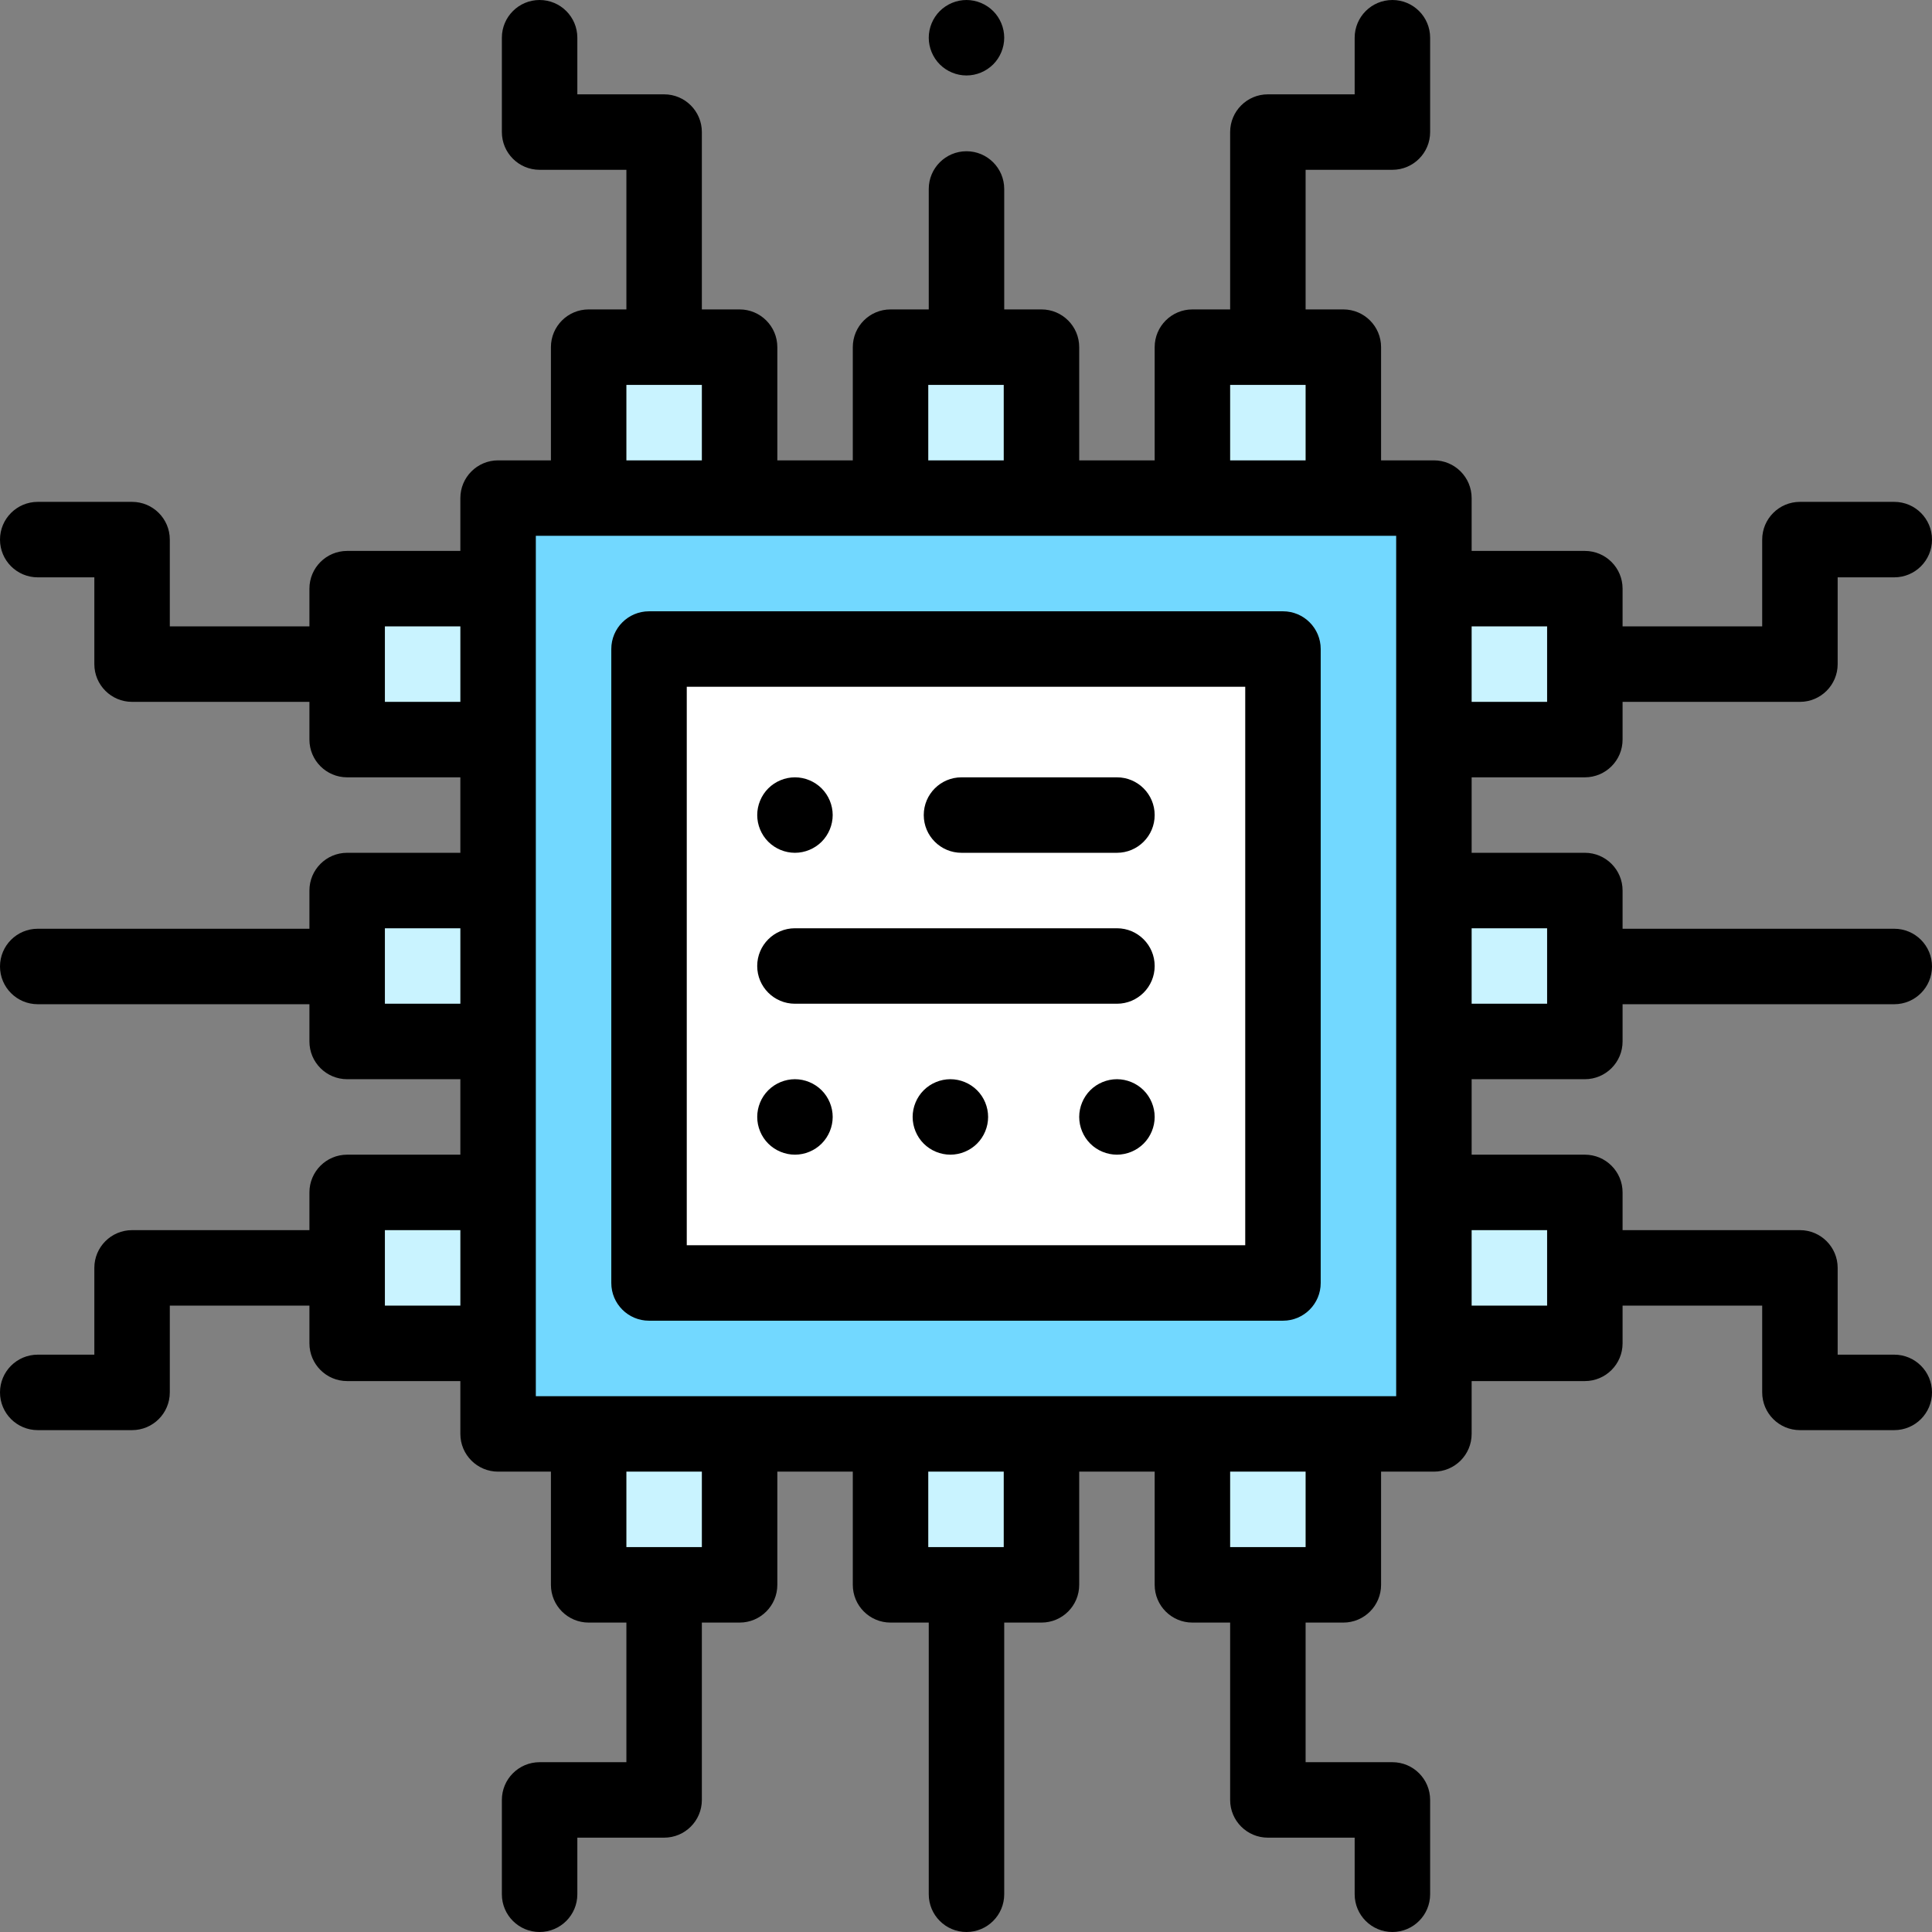 <?xml version="1.0" encoding="UTF-8"?> <svg xmlns="http://www.w3.org/2000/svg" viewBox="0 0 512 512"><rect x="0" y="0" width="512" height="512" fill="#808080" stroke="none"/> <g fill="#c9f3ff"> <path d="m156 92h40v40h-40zm0 0"></path> <path d="m316 92h40v40h-40zm0 0"></path> <path d="m236 92h40v40h-40zm0 0"></path> <path d="m156 380h40v40h-40zm0 0"></path> <path d="m316 380h40v40h-40zm0 0"></path> <path d="m236 380h40v40h-40zm0 0"></path> <path d="m380 156h40v40h-40zm0 0"></path> <path d="m380 316h40v40h-40zm0 0"></path> <path d="m380 236h40v40h-40zm0 0"></path> <path d="m92 156h40v40h-40zm0 0"></path> <path d="m92 316h40v40h-40zm0 0"></path> <path d="m92 236h40v40h-40zm0 0"></path> </g> <path d="m132 132h248v248h-248zm0 0" fill="#72d8ff"></path> <path d="m172 172h168v168h-168zm0 0" fill="#fff"></path> <path d="m340 162h-168c-5.523 0-10 4.477-10 10v168c0 5.523 4.477 10 10 10h168c5.523 0 10-4.477 10-10v-168c0-5.523-4.477-10-10-10zm-10 168h-148v-148h148zm0 0"></path> <path d="m254.805 226h41.195c5.523 0 10-4.477 10-10s-4.477-10-10-10h-41.195c-5.523 0-10 4.477-10 10s4.477 10 10 10zm0 0"></path> <path d="m210.672 226c2.629 0 5.207-1.07 7.066-2.93 1.859-1.859 2.934-4.441 2.934-7.07s-1.07-5.211-2.934-7.07c-1.859-1.859-4.438-2.93-7.066-2.93-2.641 0-5.211 1.07-7.07 2.93-1.859 1.859-2.93 4.441-2.93 7.07s1.066 5.211 2.93 7.07c1.859 1.859 4.43 2.93 7.07 2.93zm0 0"></path> <path d="m210.668 266h85.332c5.523 0 10-4.477 10-10s-4.477-10-10-10h-85.332c-5.523 0-10 4.477-10 10s4.477 10 10 10zm0 0"></path> <path d="m210.672 286c-2.633 0-5.211 1.07-7.07 2.93-1.871 1.859-2.93 4.441-2.93 7.07s1.059 5.211 2.93 7.07c1.859 1.859 4.438 2.93 7.07 2.93 2.629 0 5.207-1.07 7.066-2.93 1.859-1.859 2.934-4.441 2.934-7.07s-1.07-5.211-2.934-7.07c-1.867-1.859-4.438-2.93-7.066-2.93zm0 0"></path> <path d="m251.859 286c-2.629 0-5.211 1.07-7.07 2.93-1.859 1.859-2.93 4.441-2.93 7.07s1.07 5.211 2.93 7.07c1.859 1.859 4.441 2.93 7.07 2.93s5.211-1.07 7.07-2.93c1.871-1.859 2.93-4.441 2.93-7.07s-1.059-5.211-2.93-7.07c-1.859-1.859-4.441-2.93-7.07-2.93zm0 0"></path> <path d="m296 286c-2.629 0-5.211 1.07-7.07 2.93-1.859 1.859-2.93 4.441-2.93 7.07s1.07 5.211 2.93 7.07c1.859 1.859 4.441 2.93 7.07 2.93s5.211-1.07 7.07-2.93c1.859-1.859 2.93-4.441 2.93-7.07s-1.07-5.211-2.93-7.07c-1.859-1.859-4.441-2.93-7.07-2.93zm0 0"></path> <path d="m256.129 20c2.633 0 5.199-1.07 7.07-2.93 1.859-1.859 2.93-4.441 2.93-7.07s-1.07-5.211-2.93-7.07c-1.871-1.859-4.438-2.93-7.07-2.93-2.641 0-5.207 1.07-7.07 2.93-1.859 1.859-2.93 4.441-2.93 7.07s1.07 5.211 2.93 7.07c1.863 1.859 4.441 2.93 7.07 2.93zm0 0"></path> <path d="m420 286c5.523 0 10-4.477 10-10v-9.871h72c5.523 0 10-4.48 10-10 0-5.523-4.477-10-10-10h-72v-10.129c0-5.523-4.477-10-10-10h-30v-20h30c5.523 0 10-4.477 10-10v-10h47c5.523 0 10-4.477 10-10v-23h15c5.523 0 10-4.477 10-10s-4.477-10-10-10h-25c-5.523 0-10 4.477-10 10v23h-37v-10c0-5.523-4.477-10-10-10h-30v-14c0-5.523-4.477-10-10-10h-14v-30c0-5.523-4.477-10-10-10h-10v-37h23c5.523 0 10-4.477 10-10v-25c0-5.523-4.477-10-10-10s-10 4.477-10 10v15h-23c-5.523 0-10 4.477-10 10v47h-10c-5.523 0-10 4.477-10 10v30h-20v-30c0-5.523-4.477-10-10-10h-9.871v-31.918c0-5.52-4.48-10-10-10-5.523 0-10 4.48-10 10v31.918h-10.129c-5.523 0-10 4.477-10 10v30h-20v-30c0-5.523-4.477-10-10-10h-10v-47c0-5.523-4.477-10-10-10h-23v-15c0-5.523-4.477-10-10-10s-10 4.477-10 10v25c0 5.523 4.477 10 10 10h23v37h-10c-5.523 0-10 4.477-10 10v30h-14c-5.523 0-10 4.477-10 10v14h-30c-5.523 0-10 4.477-10 10v10h-37v-23c0-5.523-4.477-10-10-10h-25c-5.523 0-10 4.477-10 10s4.477 10 10 10h15v23c0 5.523 4.477 10 10 10h47v10c0 5.523 4.477 10 10 10h30v20h-30c-5.523 0-10 4.477-10 10v10.129h-72c-5.523 0-10 4.477-10 10 0 5.52 4.477 10 10 10h72v9.871c0 5.523 4.477 10 10 10h30v20h-30c-5.523 0-10 4.477-10 10v10h-47c-5.523 0-10 4.477-10 10v23h-15c-5.523 0-10 4.477-10 10s4.477 10 10 10h25c5.523 0 10-4.477 10-10v-23h37v10c0 5.523 4.477 10 10 10h30v14c0 5.523 4.477 10 10 10h14v30c0 5.523 4.477 10 10 10h10v37h-23c-5.523 0-10 4.477-10 10v25c0 5.523 4.477 10 10 10s10-4.477 10-10v-15h23c5.523 0 10-4.477 10-10v-47h10c5.523 0 10-4.477 10-10v-30h20v30c0 5.523 4.477 10 10 10h10.129v72c0 5.523 4.477 10 10 10 5.52 0 10-4.477 10-10v-72h9.871c5.523 0 10-4.477 10-10v-30h20v30c0 5.523 4.477 10 10 10h10v47c0 5.523 4.477 10 10 10h23v15c0 5.523 4.477 10 10 10s10-4.477 10-10v-25c0-5.523-4.477-10-10-10h-23v-37h10c5.523 0 10-4.477 10-10v-30h14c5.523 0 10-4.477 10-10v-14h30c5.523 0 10-4.477 10-10v-10h37v23c0 5.523 4.477 10 10 10h25c5.523 0 10-4.477 10-10s-4.477-10-10-10h-15v-23c0-5.523-4.477-10-10-10h-47v-10c0-5.523-4.477-10-10-10h-30v-20zm-10-40v20h-20v-20zm0-80v20h-20v-20zm-84-64h20v20h-20zm-80 0h20v20h-20zm-80 0h20v20h-20zm-64 84v-20h20v20zm0 80v-20h20v20zm0 80v-20h20v20zm84 64h-20v-20h20zm80 0h-20v-20h20zm80 0h-20v-20h20zm24-40h-228v-228h228zm40-44v20h-20v-20zm0 0"></path> </svg> 